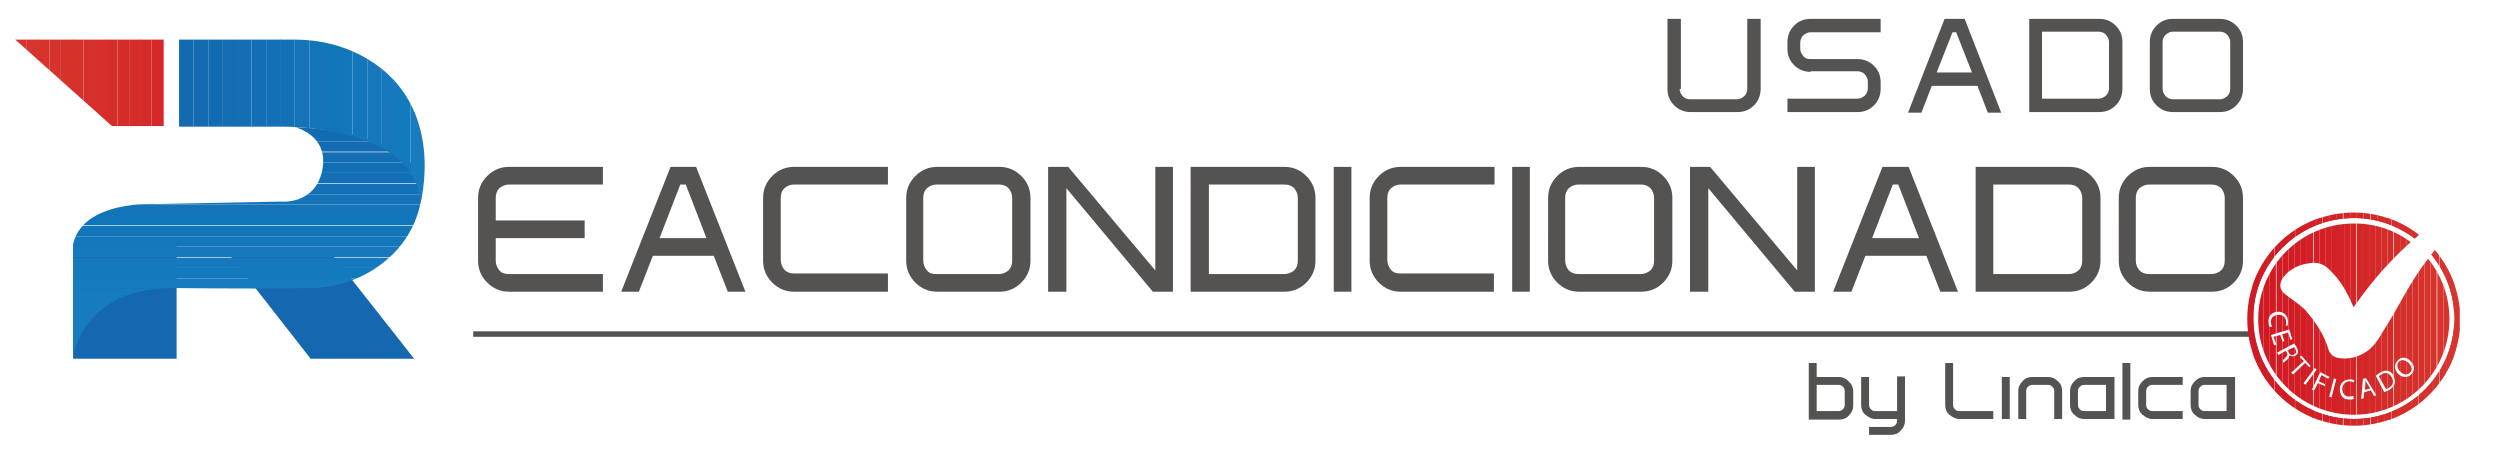<svg xmlns="http://www.w3.org/2000/svg" xmlns:xlink="http://www.w3.org/1999/xlink" id="Capa_1" x="0px" y="0px" viewBox="0 0 410.5 74.6" style="enable-background:new 0 0 410.5 74.6;" xml:space="preserve"><style type="text/css">	.st0{fill:#545352;}	.st1{fill:#1568B0;}	.st2{clip-path:url(#SVGID_00000179626595554090995180000016822554055022211755_);enable-background:new    ;}	.st3{clip-path:url(#SVGID_00000105426900786919791890000011659831877303392647_);fill:#156BB1;}	.st4{clip-path:url(#SVGID_00000105426900786919791890000011659831877303392647_);fill:#116CB2;}	.st5{clip-path:url(#SVGID_00000105426900786919791890000011659831877303392647_);fill:#146DB3;}	.st6{clip-path:url(#SVGID_00000105426900786919791890000011659831877303392647_);fill:#146EB4;}	.st7{clip-path:url(#SVGID_00000105426900786919791890000011659831877303392647_);fill:#126FB5;}	.st8{clip-path:url(#SVGID_00000105426900786919791890000011659831877303392647_);fill:#1370B6;}	.st9{clip-path:url(#SVGID_00000105426900786919791890000011659831877303392647_);fill:#1371B7;}	.st10{clip-path:url(#SVGID_00000105426900786919791890000011659831877303392647_);fill:#1673B8;}	.st11{clip-path:url(#SVGID_00000105426900786919791890000011659831877303392647_);fill:#1374B8;}	.st12{clip-path:url(#SVGID_00000105426900786919791890000011659831877303392647_);fill:#1175B9;}	.st13{clip-path:url(#SVGID_00000105426900786919791890000011659831877303392647_);fill:#1476BA;}	.st14{clip-path:url(#SVGID_00000105426900786919791890000011659831877303392647_);fill:#1477BB;}	.st15{clip-path:url(#SVGID_00000105426900786919791890000011659831877303392647_);fill:#1778BC;}	.st16{clip-path:url(#SVGID_00000105426900786919791890000011659831877303392647_);fill:#1779BD;}	.st17{clip-path:url(#SVGID_00000105426900786919791890000011659831877303392647_);fill:#137ABE;}	.st18{clip-path:url(#SVGID_00000105426900786919791890000011659831877303392647_);fill:#167BBF;}	.st19{clip-path:url(#SVGID_00000169520762387474827010000017231968083075628223_);enable-background:new    ;}	.st20{clip-path:url(#SVGID_00000120530593588400423730000014951001262113157296_);fill:#146AB0;}	.st21{clip-path:url(#SVGID_00000120530593588400423730000014951001262113157296_);fill:#156BB1;}	.st22{clip-path:url(#SVGID_00000120530593588400423730000014951001262113157296_);fill:#116CB2;}	.st23{clip-path:url(#SVGID_00000120530593588400423730000014951001262113157296_);fill:#146DB3;}	.st24{clip-path:url(#SVGID_00000120530593588400423730000014951001262113157296_);fill:#146EB4;}	.st25{clip-path:url(#SVGID_00000120530593588400423730000014951001262113157296_);fill:#126FB5;}	.st26{clip-path:url(#SVGID_00000120530593588400423730000014951001262113157296_);fill:#1370B6;}	.st27{clip-path:url(#SVGID_00000120530593588400423730000014951001262113157296_);fill:#1371B7;}	.st28{clip-path:url(#SVGID_00000120530593588400423730000014951001262113157296_);fill:#1673B8;}	.st29{clip-path:url(#SVGID_00000120530593588400423730000014951001262113157296_);fill:#1374B8;}	.st30{clip-path:url(#SVGID_00000120530593588400423730000014951001262113157296_);fill:#1175B9;}	.st31{clip-path:url(#SVGID_00000120530593588400423730000014951001262113157296_);fill:#1476BA;}	.st32{clip-path:url(#SVGID_00000120530593588400423730000014951001262113157296_);fill:#1477BB;}	.st33{clip-path:url(#SVGID_00000120530593588400423730000014951001262113157296_);fill:#1778BC;}	.st34{clip-path:url(#SVGID_00000120530593588400423730000014951001262113157296_);fill:#1779BD;}	.st35{clip-path:url(#SVGID_00000120530593588400423730000014951001262113157296_);fill:#137ABE;}	.st36{clip-path:url(#SVGID_00000120530593588400423730000014951001262113157296_);fill:#167BBF;}	.st37{clip-path:url(#SVGID_00000153693879160811785550000006345834802851750048_);enable-background:new    ;}	.st38{clip-path:url(#SVGID_00000016066696961115216620000013094079676873693883_);fill:#D42828;}	.st39{clip-path:url(#SVGID_00000016066696961115216620000013094079676873693883_);fill:#D42928;}	.st40{clip-path:url(#SVGID_00000016066696961115216620000013094079676873693883_);fill:#D42B2A;}	.st41{clip-path:url(#SVGID_00000016066696961115216620000013094079676873693883_);fill:#D42C29;}	.st42{clip-path:url(#SVGID_00000016066696961115216620000013094079676873693883_);fill:#D42D29;}	.st43{clip-path:url(#SVGID_00000016066696961115216620000013094079676873693883_);fill:#D42E2A;}	.st44{clip-path:url(#SVGID_00000016066696961115216620000013094079676873693883_);fill:#D52F2B;}	.st45{clip-path:url(#SVGID_00000016066696961115216620000013094079676873693883_);fill:#D5302C;}	.st46{clip-path:url(#SVGID_00000016066696961115216620000013094079676873693883_);fill:#D5312C;}	.st47{clip-path:url(#SVGID_00000016066696961115216620000013094079676873693883_);fill:#D5322B;}	.st48{clip-path:url(#SVGID_00000016066696961115216620000013094079676873693883_);fill:#D5332C;}	.st49{clip-path:url(#SVGID_00000016066696961115216620000013094079676873693883_);fill:#D6332C;}	.st50{clip-path:url(#SVGID_00000016066696961115216620000013094079676873693883_);fill:#D7342D;}	.st51{clip-path:url(#SVGID_00000130609083078935796320000008854584608348110733_);enable-background:new    ;}	.st52{clip-path:url(#SVGID_00000183966865776616829040000017985012467141409182_);fill:#D11923;}	.st53{clip-path:url(#SVGID_00000183966865776616829040000017985012467141409182_);fill:#D11A24;}	.st54{clip-path:url(#SVGID_00000183966865776616829040000017985012467141409182_);fill:#D11C24;}	.st55{clip-path:url(#SVGID_00000183966865776616829040000017985012467141409182_);fill:#D11C25;}	.st56{clip-path:url(#SVGID_00000183966865776616829040000017985012467141409182_);fill:#D11E24;}	.st57{clip-path:url(#SVGID_00000183966865776616829040000017985012467141409182_);fill:#D11E25;}	.st58{clip-path:url(#SVGID_00000183966865776616829040000017985012467141409182_);fill:#D31F25;}	.st59{clip-path:url(#SVGID_00000183966865776616829040000017985012467141409182_);fill:#D31F26;}	.st60{clip-path:url(#SVGID_00000183966865776616829040000017985012467141409182_);fill:#D32026;}	.st61{clip-path:url(#SVGID_00000183966865776616829040000017985012467141409182_);fill:#D32226;}	.st62{clip-path:url(#SVGID_00000183966865776616829040000017985012467141409182_);fill:#D32227;}	.st63{clip-path:url(#SVGID_00000183966865776616829040000017985012467141409182_);fill:#D42327;}	.st64{clip-path:url(#SVGID_00000183966865776616829040000017985012467141409182_);fill:#D42428;}	.st65{clip-path:url(#SVGID_00000183966865776616829040000017985012467141409182_);fill:#D42628;}	.st66{clip-path:url(#SVGID_00000183966865776616829040000017985012467141409182_);fill:#D42728;}	.st67{clip-path:url(#SVGID_00000183966865776616829040000017985012467141409182_);fill:#D42828;}	.st68{clip-path:url(#SVGID_00000183966865776616829040000017985012467141409182_);fill:#D42928;}	.st69{clip-path:url(#SVGID_00000183966865776616829040000017985012467141409182_);fill:#D42B2A;}	.st70{clip-path:url(#SVGID_00000183966865776616829040000017985012467141409182_);fill:#D42C29;}	.st71{clip-path:url(#SVGID_00000183966865776616829040000017985012467141409182_);fill:#D42D29;}	.st72{clip-path:url(#SVGID_00000183966865776616829040000017985012467141409182_);fill:#D42E2A;}	.st73{clip-path:url(#SVGID_00000183966865776616829040000017985012467141409182_);fill:#D52F2B;}	.st74{clip-path:url(#SVGID_00000183966865776616829040000017985012467141409182_);fill:#D5302C;}	.st75{clip-path:url(#SVGID_00000183966865776616829040000017985012467141409182_);fill:#D5312C;}	.st76{clip-path:url(#SVGID_00000183966865776616829040000017985012467141409182_);fill:#D5322B;}	.st77{clip-path:url(#SVGID_00000183966865776616829040000017985012467141409182_);fill:#D5332C;}	.st78{clip-path:url(#SVGID_00000183966865776616829040000017985012467141409182_);fill:#D6332C;}	.st79{clip-path:url(#SVGID_00000183966865776616829040000017985012467141409182_);fill:#D7342D;}	.st80{clip-path:url(#SVGID_00000042726449793127760310000007290507512434707878_);enable-background:new    ;}	.st81{clip-path:url(#SVGID_00000145033324589212643750000003064568664232646577_);fill:#D11923;}	.st82{clip-path:url(#SVGID_00000145033324589212643750000003064568664232646577_);fill:#D11A24;}	.st83{clip-path:url(#SVGID_00000145033324589212643750000003064568664232646577_);fill:#D11C24;}	.st84{clip-path:url(#SVGID_00000145033324589212643750000003064568664232646577_);fill:#D11C25;}	.st85{clip-path:url(#SVGID_00000145033324589212643750000003064568664232646577_);fill:#D11E24;}	.st86{clip-path:url(#SVGID_00000145033324589212643750000003064568664232646577_);fill:#D11E25;}	.st87{clip-path:url(#SVGID_00000145033324589212643750000003064568664232646577_);fill:#D31F25;}	.st88{clip-path:url(#SVGID_00000145033324589212643750000003064568664232646577_);fill:#D31F26;}	.st89{clip-path:url(#SVGID_00000145033324589212643750000003064568664232646577_);fill:#D32026;}	.st90{clip-path:url(#SVGID_00000145033324589212643750000003064568664232646577_);fill:#D32226;}	.st91{clip-path:url(#SVGID_00000145033324589212643750000003064568664232646577_);fill:#D32227;}	.st92{clip-path:url(#SVGID_00000145033324589212643750000003064568664232646577_);fill:#D42327;}	.st93{clip-path:url(#SVGID_00000145033324589212643750000003064568664232646577_);fill:#D42428;}	.st94{clip-path:url(#SVGID_00000145033324589212643750000003064568664232646577_);fill:#D42628;}	.st95{clip-path:url(#SVGID_00000145033324589212643750000003064568664232646577_);fill:#D42728;}	.st96{clip-path:url(#SVGID_00000145033324589212643750000003064568664232646577_);fill:#D42828;}	.st97{clip-path:url(#SVGID_00000145033324589212643750000003064568664232646577_);fill:#D42928;}	.st98{clip-path:url(#SVGID_00000145033324589212643750000003064568664232646577_);fill:#D42B2A;}	.st99{clip-path:url(#SVGID_00000145033324589212643750000003064568664232646577_);fill:#D42C29;}	.st100{clip-path:url(#SVGID_00000145033324589212643750000003064568664232646577_);fill:#D42D29;}	.st101{clip-path:url(#SVGID_00000145033324589212643750000003064568664232646577_);fill:#D42E2A;}	.st102{clip-path:url(#SVGID_00000145033324589212643750000003064568664232646577_);fill:#D52F2B;}	.st103{clip-path:url(#SVGID_00000145033324589212643750000003064568664232646577_);fill:#D5302C;}	.st104{clip-path:url(#SVGID_00000145033324589212643750000003064568664232646577_);fill:#D5312C;}	.st105{clip-path:url(#SVGID_00000145033324589212643750000003064568664232646577_);fill:#D5322B;}	.st106{clip-path:url(#SVGID_00000145033324589212643750000003064568664232646577_);fill:#D5332C;}	.st107{clip-path:url(#SVGID_00000145033324589212643750000003064568664232646577_);fill:#D6332C;}	.st108{clip-path:url(#SVGID_00000145033324589212643750000003064568664232646577_);fill:#D7342D;}	.st109{fill:#FFFFFF;}	.st110{clip-path:url(#SVGID_00000140709921872546501430000010943094750986778278_);}</style><g>	<path class="st0" d="M275.8,14.6c0,0.5,0.2,0.8,0.5,1.2c0.3,0.3,0.7,0.5,1.2,0.5h7.7c0.5,0,0.8-0.2,1.2-0.5  c0.3-0.3,0.5-0.7,0.5-1.2V3.1h2.2v11.5c0,1.1-0.4,2-1.1,2.7c-0.8,0.8-1.7,1.1-2.7,1.1h-7.7c-1.1,0-2-0.4-2.7-1.1  c-0.8-0.8-1.1-1.7-1.1-2.7V3.1h2.2V14.6z"></path>	<path class="st0" d="M297.3,11.8c-1.1,0-2-0.4-2.7-1.1c-0.8-0.8-1.1-1.7-1.1-2.7V6.9c0-1.1,0.4-2,1.1-2.7c0.8-0.8,1.7-1.1,2.7-1.1  h11.5v2.2h-11.5c-0.5,0-0.8,0.2-1.2,0.5c-0.3,0.3-0.5,0.7-0.5,1.2V8c0,0.5,0.2,0.8,0.5,1.2s0.7,0.5,1.2,0.5h7.7  c1.1,0,2,0.4,2.7,1.1c0.8,0.8,1.1,1.7,1.1,2.7v1.1c0,1.1-0.4,2-1.1,2.7c-0.8,0.8-1.7,1.1-2.7,1.1h-11.5v-2.2h11.5  c0.5,0,0.8-0.2,1.2-0.5c0.3-0.3,0.5-0.7,0.5-1.2v-1.1c0-0.5-0.2-0.8-0.5-1.2c-0.3-0.3-0.7-0.5-1.2-0.5H297.3z"></path>	<path class="st0" d="M320.6,5.3l-2.6,6.6h5.8l-2.6-6.6H320.6z M322.6,3.1l6,15.4h-2.2l-1.7-4.4h-7.5l-1.7,4.4h-2.2l6-15.4H322.6z"></path>	<path class="st0" d="M335.3,16.2h9.3c0.5,0,0.8-0.2,1.2-0.5c0.3-0.3,0.5-0.7,0.5-1.2V6.9c0-0.5-0.2-0.8-0.5-1.2  c-0.3-0.3-0.7-0.5-1.2-0.5h-9.3V16.2z M348.5,14.6c0,1.1-0.4,2-1.1,2.7c-0.8,0.8-1.7,1.1-2.7,1.1h-11.5V3.1h11.5  c1.1,0,2,0.4,2.7,1.1c0.8,0.8,1.1,1.7,1.1,2.7V14.6z"></path>	<path class="st0" d="M355.1,14.6c0,0.5,0.2,0.8,0.5,1.2c0.3,0.3,0.7,0.5,1.2,0.5h7.7c0.5,0,0.8-0.2,1.2-0.5  c0.3-0.3,0.5-0.7,0.5-1.2V6.9c0-0.5-0.2-0.8-0.5-1.2c-0.3-0.3-0.7-0.5-1.2-0.5h-7.7c-0.5,0-0.8,0.2-1.2,0.5  c-0.3,0.3-0.5,0.7-0.5,1.2V14.6z M368.3,14.6c0,1.1-0.4,2-1.1,2.7c-0.8,0.8-1.7,1.1-2.7,1.1h-7.7c-1.1,0-2-0.4-2.7-1.1  c-0.8-0.8-1.1-1.7-1.1-2.7V6.9c0-1.1,0.4-2,1.1-2.7c0.8-0.8,1.7-1.1,2.7-1.1h7.7c1.1,0,2,0.4,2.7,1.1c0.8,0.8,1.1,1.7,1.1,2.7V14.6  z"></path>	<polygon class="st1" points="53.6,40.6 36.7,40.6 51,58.9 68,58.9  "></polygon>	<rect x="12" y="40.4" class="st1" width="17" height="18.5"></rect>	<g>		<defs>			<path id="SVGID_1_" d="M12,58.8c0,0,1.2-11.7,16.9-11.5c10.4,0.1,17.9,0.1,21.9,0c4.1,0,8.2-1.3,11.5-3.7    c2.9-2.1,5.8-5.4,6.8-10.5c2.5-11.8-20.6-12.2-20.6-12.2s5.6,1.3,4.4,7.1c-1.2,5.8-7,5.1-7,5.1l-20.1,0.4c0,0-12.7-0.8-13.9,7.1    V58.8z"></path>		</defs>		<clipPath id="SVGID_00000137126850152763842090000013166330034983701904_">			<use xlink:href="#SVGID_1_" style="overflow:visible;"></use>		</clipPath>		<g style="clip-path:url(#SVGID_00000137126850152763842090000013166330034983701904_);enable-background:new    ;">			<g>				<defs>					<rect id="SVGID_00000133509347727361534010000007630752505581300891_" x="12" y="20.8" width="59.8" height="38"></rect>				</defs>				<clipPath id="SVGID_00000036968787280437994780000007122075852239604621_">					<use xlink:href="#SVGID_00000133509347727361534010000007630752505581300891_" style="overflow:visible;"></use>				</clipPath>									<rect x="12" y="20.9" style="clip-path:url(#SVGID_00000036968787280437994780000007122075852239604621_);fill:#156BB1;" width="59.6" height="0.7"></rect>									<rect x="12" y="21.5" style="clip-path:url(#SVGID_00000036968787280437994780000007122075852239604621_);fill:#116CB2;" width="59.6" height="1.7"></rect>									<rect x="12" y="23.2" style="clip-path:url(#SVGID_00000036968787280437994780000007122075852239604621_);fill:#146DB3;" width="59.6" height="1.7"></rect>									<rect x="12" y="25" style="clip-path:url(#SVGID_00000036968787280437994780000007122075852239604621_);fill:#146EB4;" width="59.6" height="1.7"></rect>									<rect x="12" y="26.7" style="clip-path:url(#SVGID_00000036968787280437994780000007122075852239604621_);fill:#126FB5;" width="59.6" height="1.7"></rect>									<rect x="12" y="28.4" style="clip-path:url(#SVGID_00000036968787280437994780000007122075852239604621_);fill:#1370B6;" width="59.6" height="1.7"></rect>									<rect x="12" y="30.2" style="clip-path:url(#SVGID_00000036968787280437994780000007122075852239604621_);fill:#1371B7;" width="59.6" height="1.7"></rect>									<rect x="12" y="31.9" style="clip-path:url(#SVGID_00000036968787280437994780000007122075852239604621_);fill:#1673B8;" width="59.6" height="1.7"></rect>									<rect x="12" y="33.6" style="clip-path:url(#SVGID_00000036968787280437994780000007122075852239604621_);fill:#1374B8;" width="59.6" height="1.7"></rect>									<rect x="12" y="35.3" style="clip-path:url(#SVGID_00000036968787280437994780000007122075852239604621_);fill:#1175B9;" width="59.6" height="1.7"></rect>									<rect x="12" y="37.1" style="clip-path:url(#SVGID_00000036968787280437994780000007122075852239604621_);fill:#1476BA;" width="59.6" height="1.7"></rect>									<rect x="12" y="38.8" style="clip-path:url(#SVGID_00000036968787280437994780000007122075852239604621_);fill:#1477BB;" width="59.6" height="1.7"></rect>									<rect x="12" y="40.5" style="clip-path:url(#SVGID_00000036968787280437994780000007122075852239604621_);fill:#1778BC;" width="59.6" height="1.7"></rect>									<rect x="12" y="42.3" style="clip-path:url(#SVGID_00000036968787280437994780000007122075852239604621_);fill:#1779BD;" width="59.6" height="1.7"></rect>									<rect x="12" y="44" style="clip-path:url(#SVGID_00000036968787280437994780000007122075852239604621_);fill:#137ABE;" width="59.6" height="1.7"></rect>									<rect x="12" y="45.7" style="clip-path:url(#SVGID_00000036968787280437994780000007122075852239604621_);fill:#167BBF;" width="59.6" height="1.7"></rect>									<rect x="12" y="47.4" style="clip-path:url(#SVGID_00000036968787280437994780000007122075852239604621_);fill:#167BBF;" width="59.6" height="11.3"></rect>			</g>		</g>	</g>	<g>		<defs>			<path id="SVGID_00000044150480558549707750000000637915423710449592_" d="M29.4,6.5v14.3h17c0,0,22.2-0.3,22.6,12.7    c0,0,4.5-16.1-8.8-23.9c-3.6-2.1-7.7-3.1-11.8-3.1H29.4z"></path>		</defs>		<clipPath id="SVGID_00000051345286740230804430000000755528652329439899_">			<use xlink:href="#SVGID_00000044150480558549707750000000637915423710449592_" style="overflow:visible;"></use>		</clipPath>		<g style="clip-path:url(#SVGID_00000051345286740230804430000000755528652329439899_);enable-background:new    ;">			<g>				<defs>					<rect id="SVGID_00000095298315538568503230000013540465286871355561_" x="29.2" y="6.3" width="44.5" height="27.2"></rect>				</defs>				<clipPath id="SVGID_00000065762781627619171890000007305739522410592931_">					<use xlink:href="#SVGID_00000095298315538568503230000013540465286871355561_" style="overflow:visible;"></use>				</clipPath>				<path style="clip-path:url(#SVGID_00000065762781627619171890000007305739522410592931_);fill:#146AB0;" d="M29.4,6.5v26.9V6.5z     "></path>									<rect x="29.4" y="6.5" style="clip-path:url(#SVGID_00000065762781627619171890000007305739522410592931_);fill:#146AB0;" width="2.4" height="26.9"></rect>									<rect x="31.8" y="6.5" style="clip-path:url(#SVGID_00000065762781627619171890000007305739522410592931_);fill:#156BB1;" width="2.4" height="26.9"></rect>									<rect x="34.2" y="6.5" style="clip-path:url(#SVGID_00000065762781627619171890000007305739522410592931_);fill:#116CB2;" width="2.4" height="26.9"></rect>									<rect x="36.6" y="6.5" style="clip-path:url(#SVGID_00000065762781627619171890000007305739522410592931_);fill:#146DB3;" width="2.4" height="26.9"></rect>									<rect x="38.9" y="6.5" style="clip-path:url(#SVGID_00000065762781627619171890000007305739522410592931_);fill:#146EB4;" width="2.4" height="26.9"></rect>									<rect x="41.3" y="6.5" style="clip-path:url(#SVGID_00000065762781627619171890000007305739522410592931_);fill:#126FB5;" width="2.4" height="26.9"></rect>									<rect x="43.7" y="6.5" style="clip-path:url(#SVGID_00000065762781627619171890000007305739522410592931_);fill:#1370B6;" width="2.4" height="26.9"></rect>									<rect x="46" y="6.5" style="clip-path:url(#SVGID_00000065762781627619171890000007305739522410592931_);fill:#1371B7;" width="2.4" height="26.9"></rect>									<rect x="48.4" y="6.5" style="clip-path:url(#SVGID_00000065762781627619171890000007305739522410592931_);fill:#1673B8;" width="2.4" height="26.9"></rect>									<rect x="50.8" y="6.5" style="clip-path:url(#SVGID_00000065762781627619171890000007305739522410592931_);fill:#1374B8;" width="2.4" height="26.9"></rect>									<rect x="53.2" y="6.5" style="clip-path:url(#SVGID_00000065762781627619171890000007305739522410592931_);fill:#1175B9;" width="2.4" height="26.9"></rect>									<rect x="55.5" y="6.5" style="clip-path:url(#SVGID_00000065762781627619171890000007305739522410592931_);fill:#1476BA;" width="2.4" height="26.9"></rect>									<rect x="57.9" y="6.5" style="clip-path:url(#SVGID_00000065762781627619171890000007305739522410592931_);fill:#1477BB;" width="2.4" height="26.9"></rect>									<rect x="60.3" y="6.5" style="clip-path:url(#SVGID_00000065762781627619171890000007305739522410592931_);fill:#1778BC;" width="2.4" height="26.9"></rect>									<rect x="62.7" y="6.5" style="clip-path:url(#SVGID_00000065762781627619171890000007305739522410592931_);fill:#1779BD;" width="2.4" height="26.9"></rect>									<rect x="65" y="6.5" style="clip-path:url(#SVGID_00000065762781627619171890000007305739522410592931_);fill:#137ABE;" width="2.4" height="26.9"></rect>									<rect x="67.4" y="6.5" style="clip-path:url(#SVGID_00000065762781627619171890000007305739522410592931_);fill:#167BBF;" width="2.4" height="26.9"></rect>									<rect x="69.8" y="6.5" style="clip-path:url(#SVGID_00000065762781627619171890000007305739522410592931_);fill:#167BBF;" width="3.8" height="26.9"></rect>			</g>		</g>	</g>	<g>		<defs>			<polygon id="SVGID_00000058555551176555551820000016999380841376214206_" points="10.8,6.5 2.5,6.5 18.5,20.8 26.9,20.8     26.9,6.5    "></polygon>		</defs>		<clipPath id="SVGID_00000066488494187471815400000014090146438266410383_">			<use xlink:href="#SVGID_00000058555551176555551820000016999380841376214206_" style="overflow:visible;"></use>		</clipPath>		<g style="clip-path:url(#SVGID_00000066488494187471815400000014090146438266410383_);enable-background:new    ;">			<g>				<defs>					<rect id="SVGID_00000018197385848156334470000011679314133967726229_" x="2.5" y="6.3" width="24.5" height="14.5"></rect>				</defs>				<clipPath id="SVGID_00000126297899194312573120000000174688280653753732_">					<use xlink:href="#SVGID_00000018197385848156334470000011679314133967726229_" style="overflow:visible;"></use>				</clipPath>									<rect x="26.8" y="6.5" style="clip-path:url(#SVGID_00000126297899194312573120000000174688280653753732_);fill:#D42828;" width="0.1" height="14.2"></rect>									<rect x="24.9" y="6.5" style="clip-path:url(#SVGID_00000126297899194312573120000000174688280653753732_);fill:#D42928;" width="1.9" height="14.2"></rect>									<rect x="23" y="6.5" style="clip-path:url(#SVGID_00000126297899194312573120000000174688280653753732_);fill:#D42B2A;" width="1.9" height="14.2"></rect>									<rect x="21.2" y="6.5" style="clip-path:url(#SVGID_00000126297899194312573120000000174688280653753732_);fill:#D42C29;" width="1.9" height="14.2"></rect>									<rect x="19.3" y="6.5" style="clip-path:url(#SVGID_00000126297899194312573120000000174688280653753732_);fill:#D42D29;" width="1.9" height="14.2"></rect>									<rect x="17.4" y="6.5" style="clip-path:url(#SVGID_00000126297899194312573120000000174688280653753732_);fill:#D42E2A;" width="1.9" height="14.2"></rect>									<rect x="15.6" y="6.5" style="clip-path:url(#SVGID_00000126297899194312573120000000174688280653753732_);fill:#D52F2B;" width="1.9" height="14.2"></rect>									<rect x="13.7" y="6.5" style="clip-path:url(#SVGID_00000126297899194312573120000000174688280653753732_);fill:#D5302C;" width="1.9" height="14.2"></rect>									<rect x="11.8" y="6.5" style="clip-path:url(#SVGID_00000126297899194312573120000000174688280653753732_);fill:#D5312C;" width="1.9" height="14.2"></rect>									<rect x="10" y="6.5" style="clip-path:url(#SVGID_00000126297899194312573120000000174688280653753732_);fill:#D5322B;" width="1.9" height="14.2"></rect>									<rect x="8.1" y="6.5" style="clip-path:url(#SVGID_00000126297899194312573120000000174688280653753732_);fill:#D5332C;" width="1.9" height="14.2"></rect>									<rect x="6.2" y="6.5" style="clip-path:url(#SVGID_00000126297899194312573120000000174688280653753732_);fill:#D6332C;" width="1.9" height="14.2"></rect>									<rect x="4.4" y="6.5" style="clip-path:url(#SVGID_00000126297899194312573120000000174688280653753732_);fill:#D7342D;" width="1.9" height="14.2"></rect>									<rect x="2.5" y="6.5" style="clip-path:url(#SVGID_00000126297899194312573120000000174688280653753732_);fill:#D7342D;" width="1.9" height="14.2"></rect>				<path style="clip-path:url(#SVGID_00000126297899194312573120000000174688280653753732_);fill:#D7342D;" d="M2.5,6.5v14.2V6.5z"></path>			</g>		</g>	</g>	<polygon class="st0" points="369.6,55.3 77.7,55.3 77.7,54.4 369.4,54.4  "></polygon>	<path class="st0" d="M81.4,39.1v3.7c0,0.6,0.2,1.1,0.6,1.6S83,45,83.6,45h15.4v2.9H83.6c-1.4,0-2.6-0.5-3.6-1.5  c-1-1-1.5-2.2-1.5-3.6V32.5c0-1.4,0.5-2.6,1.5-3.6c1-1,2.2-1.5,3.6-1.5h15.4v2.9H83.6c-0.6,0-1.1,0.2-1.6,0.6  c-0.4,0.4-0.6,0.9-0.6,1.6v3.7H96v2.9H81.4z"></path>	<path class="st0" d="M111.7,30.3l-3.4,8.8h7.7l-3.4-8.8H111.7z M114.3,27.4l8.1,20.5h-2.9l-2.3-5.9h-10l-2.3,5.9h-2.9l8.1-20.5  H114.3z"></path>	<path class="st0" d="M145.8,45v2.9h-15.4c-1.4,0-2.6-0.5-3.6-1.5c-1-1-1.5-2.2-1.5-3.6V32.5c0-1.4,0.5-2.6,1.5-3.6  c1-1,2.2-1.5,3.6-1.5h15.4v2.9h-15.4c-0.6,0-1.1,0.2-1.6,0.6c-0.4,0.4-0.6,0.9-0.6,1.6v10.2c0,0.6,0.2,1.1,0.6,1.6  c0.4,0.4,0.9,0.6,1.6,0.6H145.8z"></path>	<path class="st0" d="M151.6,42.8c0,0.6,0.2,1.1,0.6,1.6s0.9,0.6,1.6,0.6h10.2c0.6,0,1.1-0.2,1.6-0.6c0.4-0.4,0.6-0.9,0.6-1.6V32.5  c0-0.6-0.2-1.1-0.6-1.6c-0.4-0.4-0.9-0.6-1.6-0.6h-10.2c-0.6,0-1.1,0.2-1.6,0.6c-0.4,0.4-0.6,0.9-0.6,1.6V42.8z M169.2,42.8  c0,1.4-0.5,2.6-1.5,3.6c-1,1-2.2,1.5-3.6,1.5h-10.2c-1.4,0-2.6-0.5-3.6-1.5c-1-1-1.5-2.2-1.5-3.6V32.5c0-1.4,0.5-2.6,1.5-3.6  c1-1,2.2-1.5,3.6-1.5h10.2c1.4,0,2.6,0.5,3.6,1.5c1,1,1.5,2.2,1.5,3.6V42.8z"></path>	<polygon class="st0" points="175.1,30.9 175.1,47.9 172.1,47.9 172.1,27.4 175.4,27.4 189.7,44.4 189.7,27.4 192.6,27.4   192.6,47.9 189.3,47.9  "></polygon>	<path class="st0" d="M198.5,45h12.4c0.6,0,1.1-0.2,1.6-0.6c0.4-0.4,0.6-0.9,0.6-1.6V32.5c0-0.6-0.2-1.1-0.6-1.6  c-0.4-0.4-0.9-0.6-1.6-0.6h-12.4V45z M216,42.8c0,1.4-0.5,2.6-1.5,3.6c-1,1-2.2,1.5-3.6,1.5h-15.4V27.4h15.4c1.4,0,2.6,0.5,3.6,1.5  c1,1,1.5,2.2,1.5,3.6V42.8z"></path>	<rect x="219" y="27.4" class="st0" width="2.9" height="20.5"></rect>	<path class="st0" d="M245.3,45v2.9H230c-1.4,0-2.6-0.5-3.6-1.5c-1-1-1.5-2.2-1.5-3.6V32.5c0-1.4,0.5-2.6,1.5-3.6  c1-1,2.2-1.5,3.6-1.5h15.4v2.9H230c-0.6,0-1.1,0.2-1.6,0.6c-0.4,0.4-0.6,0.9-0.6,1.6v10.2c0,0.6,0.2,1.1,0.6,1.6s0.9,0.6,1.6,0.6  H245.3z"></path>	<rect x="248.3" y="27.4" class="st0" width="2.9" height="20.5"></rect>	<path class="st0" d="M257,42.8c0,0.6,0.2,1.1,0.6,1.6c0.4,0.4,0.9,0.6,1.6,0.6h10.2c0.6,0,1.1-0.2,1.6-0.6c0.4-0.4,0.6-0.9,0.6-1.6  V32.5c0-0.6-0.2-1.1-0.6-1.6c-0.4-0.4-0.9-0.6-1.6-0.6h-10.2c-0.6,0-1.1,0.2-1.6,0.6c-0.4,0.4-0.6,0.9-0.6,1.6V42.8z M274.6,42.8  c0,1.4-0.5,2.6-1.5,3.6c-1,1-2.2,1.5-3.6,1.5h-10.2c-1.4,0-2.6-0.5-3.6-1.5c-1-1-1.5-2.2-1.5-3.6V32.5c0-1.4,0.5-2.6,1.5-3.6  c1-1,2.2-1.5,3.6-1.5h10.2c1.4,0,2.6,0.5,3.6,1.5c1,1,1.5,2.2,1.5,3.6V42.8z"></path>	<polygon class="st0" points="280.5,30.9 280.5,47.9 277.5,47.9 277.5,27.4 280.8,27.4 295.1,44.4 295.1,27.4 298,27.4 298,47.9   294.7,47.9  "></polygon>	<path class="st0" d="M310.8,30.3l-3.4,8.8h7.7l-3.4-8.8H310.8z M313.4,27.4l8.1,20.5h-2.9l-2.3-5.9h-10l-2.3,5.9H301l8.1-20.5  H313.4z"></path>	<path class="st0" d="M327.3,45h12.4c0.6,0,1.1-0.2,1.6-0.6c0.4-0.4,0.6-0.9,0.6-1.6V32.5c0-0.6-0.2-1.1-0.6-1.6  c-0.4-0.4-0.9-0.6-1.6-0.6h-12.4V45z M344.9,42.8c0,1.4-0.5,2.6-1.5,3.6c-1,1-2.2,1.5-3.6,1.5h-15.4V27.4h15.4  c1.4,0,2.6,0.5,3.6,1.5c1,1,1.5,2.2,1.5,3.6V42.8z"></path>	<path class="st0" d="M350.7,42.8c0,0.6,0.2,1.1,0.6,1.6c0.4,0.4,0.9,0.6,1.6,0.6h10.2c0.6,0,1.1-0.2,1.6-0.6  c0.4-0.4,0.6-0.9,0.6-1.6V32.5c0-0.6-0.2-1.1-0.6-1.6c-0.4-0.4-0.9-0.6-1.6-0.6h-10.2c-0.6,0-1.1,0.2-1.6,0.6  c-0.4,0.4-0.6,0.9-0.6,1.6V42.8z M368.3,42.8c0,1.4-0.5,2.6-1.5,3.6c-1,1-2.2,1.5-3.6,1.5h-10.2c-1.4,0-2.6-0.5-3.6-1.5  c-1-1-1.5-2.2-1.5-3.6V32.5c0-1.4,0.5-2.6,1.5-3.6c1-1,2.2-1.5,3.6-1.5h10.2c1.4,0,2.6,0.5,3.6,1.5c1,1,1.5,2.2,1.5,3.6V42.8z"></path>	<g>		<defs>			<path id="SVGID_00000164511177779979099250000006787465865745448335_" d="M402.2,52.4c0,8.7-7,15.7-15.7,15.7    c-8.7,0-15.7-7-15.7-15.7s7-15.7,15.7-15.7C395.1,36.6,402.2,43.7,402.2,52.4z"></path>		</defs>		<clipPath id="SVGID_00000052787705764894617320000014070210555089136794_">			<use xlink:href="#SVGID_00000164511177779979099250000006787465865745448335_" style="overflow:visible;"></use>		</clipPath>		<g style="clip-path:url(#SVGID_00000052787705764894617320000014070210555089136794_);enable-background:new    ;">			<g>				<defs>					<rect id="SVGID_00000047772151356345301730000011301069457047428234_" x="370.5" y="36.6" width="31.8" height="31.8"></rect>				</defs>				<clipPath id="SVGID_00000072983732444721303120000010268916057879418275_">					<use xlink:href="#SVGID_00000047772151356345301730000011301069457047428234_" style="overflow:visible;"></use>				</clipPath>				<path style="clip-path:url(#SVGID_00000072983732444721303120000010268916057879418275_);fill:#D11923;" d="M370.7,36.6v31.5     V36.6z"></path>									<rect x="370.7" y="36.6" style="clip-path:url(#SVGID_00000072983732444721303120000010268916057879418275_);fill:#D11923;" width="1" height="31.5"></rect>									<rect x="371.7" y="36.6" style="clip-path:url(#SVGID_00000072983732444721303120000010268916057879418275_);fill:#D11923;" width="1" height="31.5"></rect>									<rect x="372.7" y="36.6" style="clip-path:url(#SVGID_00000072983732444721303120000010268916057879418275_);fill:#D11A24;" width="1" height="31.5"></rect>									<rect x="373.8" y="36.6" style="clip-path:url(#SVGID_00000072983732444721303120000010268916057879418275_);fill:#D11C24;" width="1" height="31.5"></rect>									<rect x="374.8" y="36.6" style="clip-path:url(#SVGID_00000072983732444721303120000010268916057879418275_);fill:#D11C25;" width="1" height="31.5"></rect>									<rect x="375.8" y="36.6" style="clip-path:url(#SVGID_00000072983732444721303120000010268916057879418275_);fill:#D11C24;" width="1" height="31.5"></rect>									<rect x="376.8" y="36.6" style="clip-path:url(#SVGID_00000072983732444721303120000010268916057879418275_);fill:#D11E24;" width="1" height="31.5"></rect>									<rect x="377.8" y="36.6" style="clip-path:url(#SVGID_00000072983732444721303120000010268916057879418275_);fill:#D11E25;" width="1" height="31.5"></rect>									<rect x="378.8" y="36.6" style="clip-path:url(#SVGID_00000072983732444721303120000010268916057879418275_);fill:#D31F25;" width="1" height="31.5"></rect>									<rect x="379.9" y="36.6" style="clip-path:url(#SVGID_00000072983732444721303120000010268916057879418275_);fill:#D31F26;" width="1" height="31.5"></rect>									<rect x="380.9" y="36.6" style="clip-path:url(#SVGID_00000072983732444721303120000010268916057879418275_);fill:#D32026;" width="1" height="31.5"></rect>									<rect x="381.9" y="36.6" style="clip-path:url(#SVGID_00000072983732444721303120000010268916057879418275_);fill:#D32226;" width="1" height="31.5"></rect>									<rect x="382.9" y="36.6" style="clip-path:url(#SVGID_00000072983732444721303120000010268916057879418275_);fill:#D32227;" width="1" height="31.5"></rect>									<rect x="383.9" y="36.6" style="clip-path:url(#SVGID_00000072983732444721303120000010268916057879418275_);fill:#D42327;" width="1" height="31.5"></rect>									<rect x="384.9" y="36.6" style="clip-path:url(#SVGID_00000072983732444721303120000010268916057879418275_);fill:#D42428;" width="1" height="31.5"></rect>									<rect x="385.9" y="36.6" style="clip-path:url(#SVGID_00000072983732444721303120000010268916057879418275_);fill:#D42628;" width="1" height="31.5"></rect>									<rect x="387" y="36.6" style="clip-path:url(#SVGID_00000072983732444721303120000010268916057879418275_);fill:#D42728;" width="1" height="31.5"></rect>									<rect x="388" y="36.6" style="clip-path:url(#SVGID_00000072983732444721303120000010268916057879418275_);fill:#D42828;" width="1" height="31.5"></rect>									<rect x="389" y="36.6" style="clip-path:url(#SVGID_00000072983732444721303120000010268916057879418275_);fill:#D42928;" width="1" height="31.5"></rect>									<rect x="390" y="36.6" style="clip-path:url(#SVGID_00000072983732444721303120000010268916057879418275_);fill:#D42B2A;" width="1" height="31.5"></rect>									<rect x="391" y="36.6" style="clip-path:url(#SVGID_00000072983732444721303120000010268916057879418275_);fill:#D42C29;" width="1" height="31.5"></rect>									<rect x="392" y="36.6" style="clip-path:url(#SVGID_00000072983732444721303120000010268916057879418275_);fill:#D42D29;" width="1" height="31.5"></rect>									<rect x="393.1" y="36.6" style="clip-path:url(#SVGID_00000072983732444721303120000010268916057879418275_);fill:#D42E2A;" width="1" height="31.5"></rect>									<rect x="394.1" y="36.6" style="clip-path:url(#SVGID_00000072983732444721303120000010268916057879418275_);fill:#D52F2B;" width="1" height="31.5"></rect>									<rect x="395.1" y="36.6" style="clip-path:url(#SVGID_00000072983732444721303120000010268916057879418275_);fill:#D5302C;" width="1" height="31.5"></rect>									<rect x="396.1" y="36.6" style="clip-path:url(#SVGID_00000072983732444721303120000010268916057879418275_);fill:#D5312C;" width="1" height="31.5"></rect>									<rect x="397.1" y="36.6" style="clip-path:url(#SVGID_00000072983732444721303120000010268916057879418275_);fill:#D5322B;" width="1" height="31.5"></rect>									<rect x="398.1" y="36.6" style="clip-path:url(#SVGID_00000072983732444721303120000010268916057879418275_);fill:#D5332C;" width="1" height="31.5"></rect>									<rect x="399.1" y="36.6" style="clip-path:url(#SVGID_00000072983732444721303120000010268916057879418275_);fill:#D6332C;" width="1" height="31.5"></rect>									<rect x="400.2" y="36.6" style="clip-path:url(#SVGID_00000072983732444721303120000010268916057879418275_);fill:#D7342D;" width="1" height="31.5"></rect>									<rect x="401.2" y="36.6" style="clip-path:url(#SVGID_00000072983732444721303120000010268916057879418275_);fill:#D7342D;" width="1" height="31.5"></rect>				<path style="clip-path:url(#SVGID_00000072983732444721303120000010268916057879418275_);fill:#D7342D;" d="M402.2,68.1V36.6     V68.1z"></path>			</g>		</g>	</g>	<g>		<defs>			<path id="SVGID_00000030446061436021586300000012923544004220818875_" d="M386.5,34.9c-9.7,0-17.5,7.8-17.5,17.5    c0,9.7,7.8,17.5,17.5,17.5c9.7,0,17.5-7.8,17.5-17.5C403.9,42.7,396.1,34.9,386.5,34.9z M386.5,35.8c9.1,0,16.5,7.4,16.5,16.5    c0,9.1-7.4,16.5-16.5,16.5c-9.1,0-16.5-7.4-16.5-16.5C369.9,43.3,377.3,35.8,386.5,35.8"></path>		</defs>		<clipPath id="SVGID_00000142857939868781103630000013203742281304337794_">			<use xlink:href="#SVGID_00000030446061436021586300000012923544004220818875_" style="overflow:visible;"></use>		</clipPath>		<g style="clip-path:url(#SVGID_00000142857939868781103630000013203742281304337794_);enable-background:new    ;">			<g>				<defs>					<rect id="SVGID_00000057124275496668890840000002421793990358754736_" x="368.7" y="34.8" width="35.2" height="35.2"></rect>				</defs>				<clipPath id="SVGID_00000052092141778582311240000016406859891327283841_">					<use xlink:href="#SVGID_00000057124275496668890840000002421793990358754736_" style="overflow:visible;"></use>				</clipPath>				<path style="clip-path:url(#SVGID_00000052092141778582311240000016406859891327283841_);fill:#D11923;" d="M369,34.9v35V34.9z"></path>									<rect x="369" y="34.9" style="clip-path:url(#SVGID_00000052092141778582311240000016406859891327283841_);fill:#D11923;" width="1.1" height="35"></rect>									<rect x="370.1" y="34.9" style="clip-path:url(#SVGID_00000052092141778582311240000016406859891327283841_);fill:#D11923;" width="1.1" height="35"></rect>									<rect x="371.2" y="34.9" style="clip-path:url(#SVGID_00000052092141778582311240000016406859891327283841_);fill:#D11A24;" width="1.1" height="35"></rect>									<rect x="372.3" y="34.9" style="clip-path:url(#SVGID_00000052092141778582311240000016406859891327283841_);fill:#D11C24;" width="1.1" height="35"></rect>									<rect x="373.5" y="34.9" style="clip-path:url(#SVGID_00000052092141778582311240000016406859891327283841_);fill:#D11C25;" width="1.1" height="35"></rect>									<rect x="374.6" y="34.9" style="clip-path:url(#SVGID_00000052092141778582311240000016406859891327283841_);fill:#D11C24;" width="1.1" height="35"></rect>									<rect x="375.7" y="34.9" style="clip-path:url(#SVGID_00000052092141778582311240000016406859891327283841_);fill:#D11E24;" width="1.1" height="35"></rect>									<rect x="376.9" y="34.9" style="clip-path:url(#SVGID_00000052092141778582311240000016406859891327283841_);fill:#D11E25;" width="1.1" height="35"></rect>									<rect x="378" y="34.9" style="clip-path:url(#SVGID_00000052092141778582311240000016406859891327283841_);fill:#D31F25;" width="1.1" height="35"></rect>									<rect x="379.1" y="34.9" style="clip-path:url(#SVGID_00000052092141778582311240000016406859891327283841_);fill:#D31F26;" width="1.1" height="35"></rect>									<rect x="380.2" y="34.9" style="clip-path:url(#SVGID_00000052092141778582311240000016406859891327283841_);fill:#D32026;" width="1.1" height="35"></rect>									<rect x="381.4" y="34.9" style="clip-path:url(#SVGID_00000052092141778582311240000016406859891327283841_);fill:#D32226;" width="1.1" height="35"></rect>									<rect x="382.5" y="34.9" style="clip-path:url(#SVGID_00000052092141778582311240000016406859891327283841_);fill:#D32227;" width="1.1" height="35"></rect>									<rect x="383.6" y="34.9" style="clip-path:url(#SVGID_00000052092141778582311240000016406859891327283841_);fill:#D42327;" width="1.1" height="35"></rect>									<rect x="384.8" y="34.9" style="clip-path:url(#SVGID_00000052092141778582311240000016406859891327283841_);fill:#D42428;" width="1.1" height="35"></rect>									<rect x="385.9" y="34.9" style="clip-path:url(#SVGID_00000052092141778582311240000016406859891327283841_);fill:#D42628;" width="1.1" height="35"></rect>									<rect x="387" y="34.9" style="clip-path:url(#SVGID_00000052092141778582311240000016406859891327283841_);fill:#D42728;" width="1.1" height="35"></rect>									<rect x="388.1" y="34.9" style="clip-path:url(#SVGID_00000052092141778582311240000016406859891327283841_);fill:#D42828;" width="1.1" height="35"></rect>									<rect x="389.3" y="34.9" style="clip-path:url(#SVGID_00000052092141778582311240000016406859891327283841_);fill:#D42928;" width="1.1" height="35"></rect>									<rect x="390.4" y="34.9" style="clip-path:url(#SVGID_00000052092141778582311240000016406859891327283841_);fill:#D42B2A;" width="1.1" height="35"></rect>									<rect x="391.5" y="34.9" style="clip-path:url(#SVGID_00000052092141778582311240000016406859891327283841_);fill:#D42C29;" width="1.1" height="35"></rect>									<rect x="392.7" y="34.9" style="clip-path:url(#SVGID_00000052092141778582311240000016406859891327283841_);fill:#D42D29;" width="1.1" height="35"></rect>									<rect x="393.8" y="34.9" style="clip-path:url(#SVGID_00000052092141778582311240000016406859891327283841_);fill:#D42E2A;" width="1.1" height="35"></rect>									<rect x="394.9" y="34.9" style="clip-path:url(#SVGID_00000052092141778582311240000016406859891327283841_);fill:#D52F2B;" width="1.1" height="35"></rect>									<rect x="396" y="34.9" style="clip-path:url(#SVGID_00000052092141778582311240000016406859891327283841_);fill:#D5302C;" width="1.1" height="35"></rect>									<rect x="397.2" y="34.9" style="clip-path:url(#SVGID_00000052092141778582311240000016406859891327283841_);fill:#D5312C;" width="1.1" height="35"></rect>									<rect x="398.3" y="34.9" style="clip-path:url(#SVGID_00000052092141778582311240000016406859891327283841_);fill:#D5322B;" width="1.1" height="35"></rect>									<rect x="399.4" y="34.9" style="clip-path:url(#SVGID_00000052092141778582311240000016406859891327283841_);fill:#D5332C;" width="1.1" height="35"></rect>									<rect x="400.6" y="34.9" style="clip-path:url(#SVGID_00000052092141778582311240000016406859891327283841_);fill:#D6332C;" width="1.1" height="35"></rect>									<rect x="401.7" y="34.9" style="clip-path:url(#SVGID_00000052092141778582311240000016406859891327283841_);fill:#D7342D;" width="1.1" height="35"></rect>									<rect x="402.8" y="34.9" style="clip-path:url(#SVGID_00000052092141778582311240000016406859891327283841_);fill:#D7342D;" width="1.1" height="35"></rect>				<path style="clip-path:url(#SVGID_00000052092141778582311240000016406859891327283841_);fill:#D7342D;" d="M403.9,69.9v-35     V69.9z"></path>									<rect x="369.9" y="35.8" style="clip-path:url(#SVGID_00000052092141778582311240000016406859891327283841_);fill:#D11923;" width="0.2" height="33.1"></rect>									<rect x="370.1" y="35.8" style="clip-path:url(#SVGID_00000052092141778582311240000016406859891327283841_);fill:#D11923;" width="1.1" height="33.1"></rect>									<rect x="371.2" y="35.8" style="clip-path:url(#SVGID_00000052092141778582311240000016406859891327283841_);fill:#D11A24;" width="1.1" height="33.1"></rect>									<rect x="372.3" y="35.8" style="clip-path:url(#SVGID_00000052092141778582311240000016406859891327283841_);fill:#D11C24;" width="1.1" height="33.1"></rect>									<rect x="373.5" y="35.8" style="clip-path:url(#SVGID_00000052092141778582311240000016406859891327283841_);fill:#D11C25;" width="1.1" height="33.1"></rect>									<rect x="374.6" y="35.8" style="clip-path:url(#SVGID_00000052092141778582311240000016406859891327283841_);fill:#D11C24;" width="1.1" height="33.1"></rect>									<rect x="375.7" y="35.8" style="clip-path:url(#SVGID_00000052092141778582311240000016406859891327283841_);fill:#D11E24;" width="1.1" height="33.1"></rect>									<rect x="376.9" y="35.8" style="clip-path:url(#SVGID_00000052092141778582311240000016406859891327283841_);fill:#D11E25;" width="1.1" height="33.1"></rect>									<rect x="378" y="35.8" style="clip-path:url(#SVGID_00000052092141778582311240000016406859891327283841_);fill:#D31F25;" width="1.1" height="33.1"></rect>									<rect x="379.1" y="35.8" style="clip-path:url(#SVGID_00000052092141778582311240000016406859891327283841_);fill:#D31F26;" width="1.1" height="33.1"></rect>									<rect x="380.2" y="35.8" style="clip-path:url(#SVGID_00000052092141778582311240000016406859891327283841_);fill:#D32026;" width="1.1" height="33.1"></rect>									<rect x="381.4" y="35.8" style="clip-path:url(#SVGID_00000052092141778582311240000016406859891327283841_);fill:#D32226;" width="1.1" height="33.1"></rect>									<rect x="382.5" y="35.8" style="clip-path:url(#SVGID_00000052092141778582311240000016406859891327283841_);fill:#D32227;" width="1.1" height="33.1"></rect>									<rect x="383.6" y="35.8" style="clip-path:url(#SVGID_00000052092141778582311240000016406859891327283841_);fill:#D42327;" width="1.1" height="33.1"></rect>									<rect x="384.8" y="35.8" style="clip-path:url(#SVGID_00000052092141778582311240000016406859891327283841_);fill:#D42428;" width="1.1" height="33.1"></rect>									<rect x="385.9" y="35.8" style="clip-path:url(#SVGID_00000052092141778582311240000016406859891327283841_);fill:#D42628;" width="1.1" height="33.1"></rect>									<rect x="387" y="35.8" style="clip-path:url(#SVGID_00000052092141778582311240000016406859891327283841_);fill:#D42728;" width="1.1" height="33.1"></rect>									<rect x="388.1" y="35.8" style="clip-path:url(#SVGID_00000052092141778582311240000016406859891327283841_);fill:#D42828;" width="1.1" height="33.1"></rect>									<rect x="389.3" y="35.8" style="clip-path:url(#SVGID_00000052092141778582311240000016406859891327283841_);fill:#D42928;" width="1.1" height="33.1"></rect>									<rect x="390.4" y="35.8" style="clip-path:url(#SVGID_00000052092141778582311240000016406859891327283841_);fill:#D42B2A;" width="1.1" height="33.1"></rect>									<rect x="391.5" y="35.8" style="clip-path:url(#SVGID_00000052092141778582311240000016406859891327283841_);fill:#D42C29;" width="1.1" height="33.1"></rect>									<rect x="392.7" y="35.8" style="clip-path:url(#SVGID_00000052092141778582311240000016406859891327283841_);fill:#D42D29;" width="1.1" height="33.1"></rect>									<rect x="393.8" y="35.8" style="clip-path:url(#SVGID_00000052092141778582311240000016406859891327283841_);fill:#D42E2A;" width="1.1" height="33.1"></rect>									<rect x="394.9" y="35.8" style="clip-path:url(#SVGID_00000052092141778582311240000016406859891327283841_);fill:#D52F2B;" width="1.1" height="33.1"></rect>									<rect x="396" y="35.8" style="clip-path:url(#SVGID_00000052092141778582311240000016406859891327283841_);fill:#D5302C;" width="1.1" height="33.1"></rect>									<rect x="397.2" y="35.8" style="clip-path:url(#SVGID_00000052092141778582311240000016406859891327283841_);fill:#D5312C;" width="1.1" height="33.1"></rect>									<rect x="398.3" y="35.8" style="clip-path:url(#SVGID_00000052092141778582311240000016406859891327283841_);fill:#D5322B;" width="1.1" height="33.1"></rect>									<rect x="399.4" y="35.8" style="clip-path:url(#SVGID_00000052092141778582311240000016406859891327283841_);fill:#D5332C;" width="1.1" height="33.1"></rect>									<rect x="400.6" y="35.8" style="clip-path:url(#SVGID_00000052092141778582311240000016406859891327283841_);fill:#D6332C;" width="1.1" height="33.1"></rect>									<rect x="401.7" y="35.8" style="clip-path:url(#SVGID_00000052092141778582311240000016406859891327283841_);fill:#D7342D;" width="1.1" height="33.1"></rect>									<rect x="402.8" y="35.8" style="clip-path:url(#SVGID_00000052092141778582311240000016406859891327283841_);fill:#D7342D;" width="0.2" height="33.1"></rect>			</g>		</g>	</g>	<path class="st109" d="M407.5,33.3c-0.2-1.3-4.2,0.9-4.2,0.9c-6.3,3.9-11.5,8.9-15.8,14.8c-0.3,0.5-0.7,0.9-1,1.4  c-0.1,0-0.1,0-0.1-0.1c0-0.1-0.1-0.2-0.1-0.2c-0.9-2.1-2-4.1-3.7-5.7c-0.9-1-2-1.4-3.3-1.2c-0.6,0.1-1.2,0.2-1.7,0.4  c-1.1,0.4-2.1,1.1-2.8,2.1c-0.6,1-0.5,1.9,0.4,2.6c0.3,0.2,0.5,0.4,0.8,0.6c1.1,0.8,2.3,1.6,3.1,2.7c1.4,1.7,2.6,3.6,3.2,5.7  c0.3,0.9,0.9,1.4,1.8,1.5c1.5,0.2,2.9-0.1,4.2-0.9c1.2-0.7,2-1.8,2.7-3c1.4-2.2,2.7-4.5,4-6.8C398.3,42.3,402.5,37.4,407.5,33.3z"></path>	<g>		<g>			<defs>				<path id="SVGID_00000151525214704208483600000012017779200654811277_" d="M386.8,50.1L386.8,50.1L386.8,50.1z M379.9,43.4     c-0.2,0-0.3,0-0.5,0c-0.5,0.1-1.1,0.2-1.6,0.4c-1.2,0.5-2.1,1.1-2.6,1.9c-0.5,0.8-0.4,1.4,0.3,2c0.2,0.2,0.5,0.4,0.7,0.5l0.1,0     c1.2,0.8,2.3,1.7,3.2,2.8c1.7,2.1,2.7,3.9,3.3,5.8c0.2,0.7,0.7,1.1,1.5,1.2c1.4,0.2,2.6-0.1,3.9-0.8c1.1-0.7,1.9-1.8,2.6-2.9     c1.5-2.4,2.8-4.6,4-6.8c3.1-5.5,7.2-10.4,12.1-14.5c-0.3,0-0.7,0.1-1.6,0.4c-0.8,0.3-1.6,0.7-1.7,0.8c-6,3.7-11.3,8.6-15.6,14.7     l-1.2,1.7l-0.3-0.2c0,0,0,0-0.1,0c-0.1,0-0.2-0.1-0.3-0.2c0-0.1-0.1-0.2-0.1-0.3c-0.9-2.2-2.1-4.1-3.6-5.6     C381.7,43.8,380.8,43.4,379.9,43.4 M385.1,59.2c-0.3,0-0.6,0-1-0.1c-1.2-0.2-1.9-0.8-2.2-1.8c-0.5-1.8-1.5-3.5-3.1-5.5     c-0.8-1-1.9-1.8-3-2.6l-0.1,0c-0.3-0.2-0.5-0.4-0.8-0.6c-1.1-0.9-1.3-2-0.5-3.2c0.7-1,1.7-1.8,3-2.3c0.6-0.2,1.2-0.4,1.8-0.5     c1.4-0.2,2.7,0.3,3.7,1.3c1.5,1.6,2.7,3.4,3.6,5.6l0.6-0.9c4.4-6.1,9.8-11.1,15.9-14.9l0,0c0,0,0.8-0.4,1.7-0.8     c1.7-0.7,2.3-0.6,2.7-0.4c0.3,0.1,0.4,0.4,0.5,0.7l0,0.2l-0.2,0.2c-5,4.1-9.1,9-12.3,14.6c-1.3,2.2-2.6,4.4-4,6.8     c-0.7,1.2-1.5,2.4-2.8,3.1C387.5,58.8,386.3,59.2,385.1,59.2"></path>			</defs>			<clipPath id="SVGID_00000122695174944904585370000004629624829424370819_">				<use xlink:href="#SVGID_00000151525214704208483600000012017779200654811277_" style="overflow:visible;"></use>			</clipPath>			<g style="clip-path:url(#SVGID_00000122695174944904585370000004629624829424370819_);">				<defs>					<rect id="SVGID_00000150080877210646490340000015341283719773072546_" x="373.7" y="32.2" width="34.4" height="26.9"></rect>				</defs>				<clipPath id="SVGID_00000158011620379420248600000007230934749472866455_">					<use xlink:href="#SVGID_00000150080877210646490340000015341283719773072546_" style="overflow:visible;"></use>				</clipPath>				<g style="clip-path:url(#SVGID_00000158011620379420248600000007230934749472866455_);">											<image style="overflow:visible;" width="144" height="113" transform="matrix(0.24 0 0 0.24 373.632 32.127)">					</image>				</g>			</g>		</g>	</g>	<path class="st109" d="M372.7,53.7c-0.1-0.1-0.2-0.4-0.2-0.8c-0.1-0.9,0.4-1.6,1.4-1.7c1-0.1,1.7,0.5,1.8,1.5c0,0.4,0,0.6-0.1,0.8  l-0.3-0.1c0.1-0.2,0.1-0.4,0.1-0.6c-0.1-0.7-0.6-1.2-1.4-1.1c-0.8,0.1-1.2,0.6-1.1,1.3c0,0.2,0.1,0.5,0.2,0.6L372.7,53.7z"></path>	<polygon class="st109" points="374.8,56.1 374.4,55 373.3,55.3 373.8,56.6 373.4,56.7 372.9,55 375.9,54.1 376.4,55.7 376.1,55.8   375.7,54.6 374.7,54.9 375.1,56  "></polygon>	<path class="st109" d="M375.6,57.5l0.2,0.4c0.2,0.4,0.6,0.5,0.9,0.3c0.4-0.2,0.4-0.5,0.2-0.9c-0.1-0.2-0.2-0.3-0.2-0.3L375.6,57.5z   M376.7,56.4c0.1,0.2,0.3,0.4,0.4,0.6c0.2,0.4,0.3,0.7,0.2,0.9c0,0.2-0.2,0.4-0.4,0.5c-0.4,0.2-0.7,0.1-1-0.1l0,0  c0,0.3-0.1,0.5-0.3,0.7c-0.3,0.3-0.6,0.5-0.6,0.6l-0.2-0.4c0.1-0.1,0.3-0.3,0.5-0.5c0.3-0.3,0.4-0.5,0.2-0.8l-0.2-0.3l-1.2,0.7  l-0.2-0.4L376.7,56.4z"></path>	<polygon class="st109" points="378.3,59.3 377.6,58.6 377.9,58.4 379.4,60.1 379.2,60.3 378.5,59.6 376.5,61.5 376.2,61.2  "></polygon>			<rect x="377.6" y="61.6" transform="matrix(0.595 -0.804 0.804 0.595 104.036 329.864)" class="st109" width="3.1" height="0.4"></rect>	<polygon class="st109" points="381,61.1 382.5,61.9 382.3,62.2 381.2,61.6 380.7,62.6 381.8,63.1 381.7,63.4 380.6,62.9 380,64.1   379.6,64  "></polygon>			<rect x="381.5" y="63.4" transform="matrix(0.25 -0.968 0.968 0.25 225.707 418.591)" class="st109" width="3.1" height="0.4"></rect>	<path class="st109" d="M386.5,65.5c-0.2,0.1-0.5,0.1-0.8,0.1c-0.9,0-1.5-0.6-1.5-1.7c0-1,0.7-1.6,1.7-1.6c0.4,0,0.6,0.1,0.7,0.2  l-0.1,0.3c-0.1-0.1-0.4-0.1-0.6-0.2c-0.7,0-1.2,0.4-1.3,1.2c0,0.8,0.4,1.3,1.1,1.3c0.2,0,0.5,0,0.7-0.1L386.5,65.5z"></path>	<path class="st109" d="M389.2,63.8l-0.5-0.8c-0.1-0.2-0.2-0.4-0.3-0.5l0,0c0,0.2,0,0.4,0,0.6l-0.1,0.9L389.2,63.8z M388.2,64.4  l-0.1,1l-0.4,0.1l0.3-3.3l0.5-0.1l1.7,2.8l-0.4,0.1l-0.5-0.9L388.2,64.4z"></path>	<path class="st109" d="M391.8,63.9c0.1,0,0.2-0.1,0.4-0.2c0.8-0.4,0.9-1.1,0.5-1.8c-0.4-0.6-0.9-0.9-1.7-0.4  c-0.2,0.1-0.3,0.2-0.4,0.3L391.8,63.9z M390.1,61.7c0.2-0.2,0.4-0.3,0.7-0.5c0.5-0.3,0.9-0.4,1.3-0.3c0.4,0.1,0.7,0.3,0.9,0.8  c0.2,0.4,0.3,0.9,0.2,1.3c-0.1,0.4-0.5,0.8-1,1.1c-0.3,0.1-0.5,0.2-0.7,0.3L390.1,61.7z"></path>	<path class="st109" d="M394.1,61c0.5,0.5,1.1,0.7,1.6,0.2c0.5-0.4,0.3-1.1-0.2-1.6c-0.4-0.4-1.1-0.7-1.6-0.2  C393.5,59.8,393.6,60.5,394.1,61z M395.8,59.3c0.8,0.8,0.7,1.6,0.1,2.2c-0.6,0.6-1.5,0.5-2.1-0.1c-0.7-0.7-0.7-1.6-0.1-2.2  C394.3,58.5,395.2,58.6,395.8,59.3z"></path>	<path class="st0" d="M302.9,66.5c0,0.3-0.1,0.5-0.3,0.7c-0.2,0.2-0.4,0.3-0.7,0.3h-3.6v-4.3h3.6c0.3,0,0.5,0.1,0.7,0.3  c0.2,0.2,0.3,0.4,0.3,0.7V66.5z M301.9,61.9h-3.6v-2.3h-1.3v9.3h5c0.6,0,1.2-0.2,1.6-0.7c0.5-0.5,0.7-1,0.7-1.6v-2.3  c0-0.6-0.2-1.2-0.7-1.6C303.1,62.1,302.5,61.9,301.9,61.9z"></path>	<path class="st0" d="M311.5,67.5h-3.6c-0.3,0-0.5-0.1-0.7-0.3c-0.2-0.2-0.3-0.4-0.3-0.7v-4.6h-1.3v4.6c0,0.6,0.2,1.2,0.7,1.6  s1,0.7,1.6,0.7h3.6v0.3c0,0.3-0.1,0.5-0.3,0.7s-0.4,0.3-0.7,0.3h-3.6v1.3h3.6c0.6,0,1.2-0.2,1.6-0.7c0.5-0.5,0.7-1,0.7-1.6v-7.3  h-1.3V67.5z"></path>	<path class="st0" d="M321,67.2c-0.2-0.2-0.3-0.4-0.3-0.7v-6.9h-1.3v6.9c0,0.6,0.2,1.2,0.7,1.6s1,0.7,1.6,0.7h5.6v-1.3h-5.6  C321.4,67.5,321.2,67.4,321,67.2z"></path>	<rect x="328.7" y="61.9" class="st0" width="1.3" height="6.9"></rect>	<path class="st0" d="M336.3,61.9h-2.6c-0.6,0-1.2,0.2-1.6,0.7c-0.5,0.5-0.7,1-0.7,1.6v4.6h1.3v-4.6c0-0.3,0.1-0.5,0.3-0.7  s0.4-0.3,0.7-0.3h2.6c0.3,0,0.5,0.1,0.7,0.3c0.2,0.2,0.3,0.4,0.3,0.7v4.6h1.3v-4.6c0-0.6-0.2-1.2-0.7-1.6  C337.4,62.1,336.9,61.9,336.3,61.9z"></path>	<path class="st0" d="M345.8,67.5h-3.6c-0.3,0-0.5-0.1-0.7-0.3c-0.2-0.2-0.3-0.4-0.3-0.7v-2.3c0-0.3,0.1-0.5,0.3-0.7  c0.2-0.2,0.4-0.3,0.7-0.3h3.6V67.5z M340.6,62.6c-0.5,0.5-0.7,1-0.7,1.6v2.3c0,0.6,0.2,1.2,0.7,1.6c0.5,0.5,1,0.7,1.6,0.7h5v-6.9  h-5C341.6,61.9,341,62.1,340.6,62.6z"></path>	<rect x="348.5" y="59.6" class="st0" width="1.3" height="9.3"></rect>	<path class="st0" d="M351.8,62.6c-0.5,0.5-0.7,1-0.7,1.6v2.3c0,0.6,0.2,1.2,0.7,1.6s1,0.7,1.6,0.7h5v-1.3h-5  c-0.3,0-0.5-0.1-0.7-0.3c-0.2-0.2-0.3-0.4-0.3-0.7v-2.3c0-0.3,0.1-0.5,0.3-0.7s0.4-0.3,0.7-0.3h5l0-1.3h-5  C352.8,61.9,352.3,62.1,351.8,62.6z"></path>	<path class="st0" d="M365.7,67.5H362c-0.3,0-0.5-0.1-0.7-0.3c-0.2-0.2-0.3-0.4-0.3-0.7v-2.3c0-0.3,0.1-0.5,0.3-0.7s0.4-0.3,0.7-0.3  h3.6V67.5z M360.4,62.6c-0.5,0.5-0.7,1-0.7,1.6v2.3c0,0.6,0.2,1.2,0.7,1.6c0.5,0.5,1,0.7,1.6,0.7h5v-6.9h-5  C361.4,61.9,360.9,62.1,360.4,62.6z"></path></g></svg>